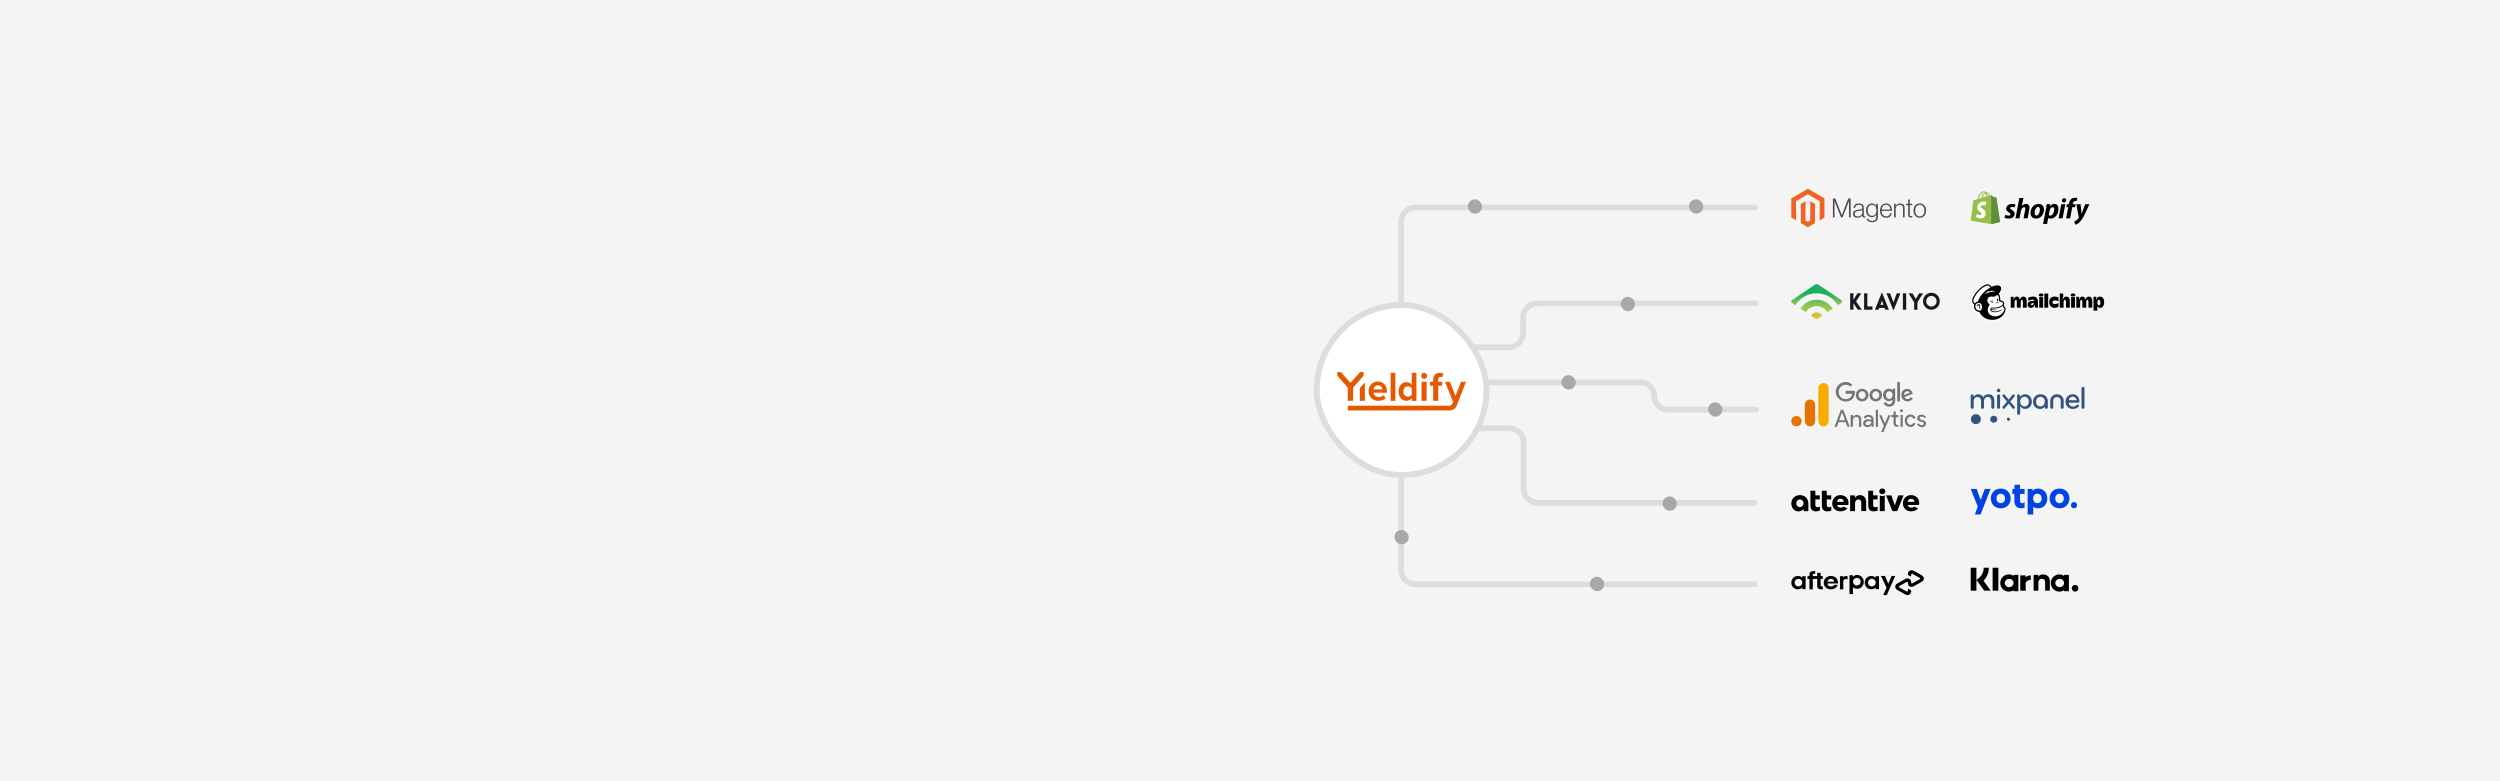 <?xml version="1.0" encoding="UTF-8"?> <svg xmlns="http://www.w3.org/2000/svg" xmlns:xlink="http://www.w3.org/1999/xlink" width="1920px" height="600px" viewBox="0 0 1920 600" version="1.1"><rect x="0" y="0" width="1920" height="600" fill="#333333" stroke="none"/><title>Boost-Your-Tech-Stack-2</title><defs><rect id="path-1" x="0" y="0" width="1920" height="600"></rect><linearGradient x1="49.978%" y1="99.974%" x2="49.978%" y2="0.012%" id="linearGradient-3"><stop stop-color="#EFC119" offset="0%"></stop><stop stop-color="#92C84E" offset="33.14%"></stop><stop stop-color="#71BF5B" offset="48.59%"></stop><stop stop-color="#15B158" offset="75.06%"></stop><stop stop-color="#23AC69" offset="90.3%"></stop><stop stop-color="#23AC69" offset="100%"></stop></linearGradient></defs><g id="Boost-Your-Tech-Stack-2" stroke="none" stroke-width="1" fill="none" fill-rule="evenodd"><mask id="mask-2" fill="white"><use xlink:href="#path-1"></use></mask><use id="Mask" fill="#F4F4F4" xlink:href="#path-1"></use><g id="Group-2" mask="url(#mask-2)"><g transform="translate(1009, 145)"><g id="lines" transform="translate(0, 8.074)"><path d="M121.243,140.655 L251.04,140.655 C256.791,140.655 261.454,145.318 261.454,151.069 C261.454,156.821 266.116,161.483 271.868,161.483 L339.429,161.483 L339.429,161.483" id="Path-2" stroke="#DDDDDD" stroke-width="4.386" stroke-linecap="round"></path><path d="M120.511,113.665 L149.726,113.665 C155.782,113.665 160.692,108.756 160.692,102.7 L160.692,90.879 C160.692,84.823 165.601,79.913 171.657,79.913 L339.429,79.913 L339.429,79.913" id="Path-3" stroke="#DDDDDD" stroke-width="4.386" stroke-linecap="round"></path><path d="M119.047,175.831 L150.118,175.831 C156.174,175.831 161.083,180.741 161.083,186.797 L161.083,222.169 C161.083,228.225 165.992,233.134 172.048,233.134 L338.697,233.134 L338.697,233.134" id="Path-4" stroke="#DDDDDD" stroke-width="4.386" stroke-linecap="round"></path><path d="M67.063,189.104 L67.063,284.671 C67.063,290.727 71.972,295.636 78.028,295.636 L338.697,295.636 L338.697,295.636" id="Path-5" stroke="#DDDDDD" stroke-width="4.386" stroke-linecap="round"></path><path d="M67.063,92.48 L67.063,17.212 C67.063,11.156 71.972,6.246 78.028,6.246 L338.697,6.246 L338.697,6.246" id="Path-6" stroke="#DDDDDD" stroke-width="4.386" stroke-linecap="round"></path><g id="Group" transform="translate(61.938, 0)" fill="#A8A8A8"><rect id="Rectangle-Copy" x="56.342" y="0" width="10.983" height="11.01" rx="5.491"></rect><rect id="Rectangle-Copy-7" x="0" y="253.954" width="10.983" height="11.01" rx="5.491"></rect><rect id="Rectangle-Copy-3" x="128.251" y="135.051" width="10.983" height="11.01" rx="5.491"></rect><rect id="Rectangle-Copy-2" x="226.222" y="0" width="10.983" height="11.01" rx="5.491"></rect><rect id="Rectangle-Copy-4" x="173.768" y="74.916" width="10.983" height="11.01" rx="5.491"></rect><rect id="Rectangle-Copy-6" x="205.922" y="228.213" width="10.983" height="11.01" rx="5.491"></rect><rect id="Rectangle-Copy-8" x="150.077" y="289.918" width="10.983" height="11.01" rx="5.491"></rect><rect id="Rectangle-Copy-5" x="240.883" y="155.933" width="10.983" height="11.01" rx="5.491"></rect></g><rect id="Rectangle" stroke="#DDDDDD" stroke-width="4.518" fill="#FFFFFF" x="2.259" y="81.194" width="130.395" height="130.528" rx="65.197"></rect></g><g id="Klarna_Logo_black" transform="translate(504.497, 291.015)"><path d="M13.93,0 L9.999,0 C9.999,3.25 8.518,6.215 5.944,8.168 L4.393,9.34 L10.422,17.615 L15.376,17.615 L9.823,9.997 C12.449,7.369 13.93,3.818 13.93,0 Z" id="Path" fill="#000000" fill-rule="nonzero"></path><rect id="Rectangle" fill="#000000" fill-rule="nonzero" x="0" y="0" width="4.393" height="17.615"></rect><rect id="Rectangle" fill="#000000" fill-rule="nonzero" x="16.84" y="0" width="4.393" height="17.615"></rect><path d="M55.636,5.138 C54.195,5.138 52.824,5.58 51.909,6.834 L51.909,5.474 L48.323,5.474 L48.323,17.598 L51.962,17.598 L51.962,11.235 C51.962,9.397 53.193,8.496 54.67,8.496 C56.252,8.496 57.166,9.45 57.166,11.217 L57.166,17.615 L60.77,17.615 L60.77,9.892 C60.77,7.064 58.537,5.138 55.636,5.138 Z" id="Path" fill="#000000" fill-rule="nonzero"></path><path d="M32.91,5.485 L32.91,6.287 C31.863,5.557 30.6,5.138 29.229,5.138 C25.62,5.138 22.697,8.094 22.697,11.744 C22.697,15.393 25.62,18.349 29.229,18.349 C30.6,18.349 31.863,17.93 32.91,17.2 L32.91,18.003 L36.608,18.003 L36.608,5.485 L32.91,5.485 Z M29.535,14.955 C27.677,14.955 26.179,13.514 26.179,11.744 C26.179,9.973 27.677,8.532 29.535,8.532 C31.394,8.532 32.891,9.973 32.891,11.744 C32.891,13.514 31.394,14.955 29.535,14.955 Z" id="Shape" fill="#000000" fill-rule="nonzero"></path><path d="M42.188,7.395 L42.188,5.872 L38.073,5.872 L38.073,17.615 L42.207,17.615 L42.207,12.137 C42.207,10.288 44.5,9.296 46.087,9.296 C46.107,9.296 46.127,9.296 46.127,9.296 L46.127,5.872 C44.5,5.872 42.991,6.488 42.188,7.395 Z" id="Path" fill="#000000" fill-rule="nonzero"></path><path d="M71.714,5.485 L71.714,6.287 C70.668,5.557 69.405,5.138 68.034,5.138 C64.425,5.138 61.502,8.094 61.502,11.744 C61.502,15.393 64.425,18.349 68.034,18.349 C69.405,18.349 70.668,17.93 71.714,17.2 L71.714,18.003 L75.413,18.003 L75.413,5.485 L71.714,5.485 Z M68.34,14.955 C66.482,14.955 64.984,13.514 64.984,11.744 C64.984,9.973 66.482,8.532 68.34,8.532 C70.199,8.532 71.696,9.973 71.696,11.744 C71.714,13.514 70.199,14.955 68.34,14.955 Z" id="Shape" fill="#000000" fill-rule="nonzero"></path><path d="M80.172,13.211 C78.762,13.211 77.61,14.366 77.61,15.78 C77.61,17.194 78.762,18.349 80.172,18.349 C81.583,18.349 82.735,17.194 82.735,15.78 C82.735,14.347 81.583,13.211 80.172,13.211 Z" id="Path" fill="#000000" fill-rule="nonzero"></path></g><g id="Yieldify-White" transform="translate(18.052, 140.752)"><path d="M31.433,22.1 C33.595,22.1 35.757,21.456 37.168,20.135 L35.554,17.73 C34.661,18.61 33.134,19.139 31.836,19.139 C29.473,19.139 28.062,17.642 27.831,15.853 L38.177,15.853 L38.177,15.031 C38.177,10.396 35.353,7.227 31.209,7.227 C26.972,7.227 24.002,10.543 24.002,14.649 C23.998,19.197 27.197,22.1 31.433,22.1 Z M31.203,10.19 C33.624,10.19 34.545,11.98 34.632,13.33 L27.774,13.33 C27.947,11.921 28.926,10.19 31.203,10.19 L31.203,10.19 Z" id="Shape" fill="#E45900" fill-rule="nonzero"></path><polygon id="Path" fill="#E45900" fill-rule="nonzero" points="21.169 22.081 21.169 8.057 17.277 12.11 17.277 22.081"></polygon><rect id="Rectangle" fill="#E45900" fill-rule="nonzero" x="40.976" y="0.577" width="3.622" height="21.523"></rect><rect id="Rectangle" fill="#E45900" fill-rule="nonzero" x="64.69" y="7.437" width="3.893" height="14.644"></rect><path d="M73.616,22.081 L77.546,22.081 L77.546,10.49 L80.55,10.49 L80.55,7.433 L77.546,7.433 L77.546,5.864 C77.546,4.428 78.276,3.679 79.38,3.679 C79.819,3.663 80.253,3.771 80.636,3.99 L81.434,1.178 C80.729,0.802 79.717,0.553 78.613,0.553 C75.701,0.553 73.616,2.519 73.616,5.795 L73.616,7.439 L71.164,7.439 L71.164,10.496 L73.616,10.496 L73.616,22.081 Z" id="Path" fill="#E45900" fill-rule="nonzero"></path><path d="M8.07,25.866 L8.07,29.482 L86.244,29.453 C88.788,29.39 90.75,28.255 91.854,25.417 L98.809,7.459 L95.018,7.459 L90.75,18.353 L86.483,7.459 L82.718,7.459 L88.901,22.819 C88.336,24.524 87.892,25.836 85.657,25.836 L8.07,25.866 Z" id="Path" fill="#E45900" fill-rule="nonzero"></path><path d="M66.636,5.202 L66.636,5.202 C67.452,5.221 68.215,4.789 68.628,4.073 C69.042,3.356 69.042,2.468 68.628,1.752 C68.215,1.035 67.452,0.603 66.636,0.622 L66.636,0.622 C65.414,0.651 64.438,1.668 64.438,2.912 C64.438,4.157 65.414,5.174 66.636,5.202 L66.636,5.202 Z" id="Path" fill="#E45900" fill-rule="nonzero"></path><polygon id="Path" fill="#E45900" fill-rule="nonzero" points="12.119 11.942 12.119 22.081 8.07 22.081 8.07 11.942 0 2.842 0 0 2.738 0.002 10.094 8.25 17.45 0.002 20.2 0 20.209 2.82"></polygon><path d="M53.046,22.083 C54.66,22.083 56.135,21.35 57.191,20.015 L57.191,22.094 L60.751,22.094 L60.751,0.577 L57.191,0.577 L57.191,9.822 C56.211,8.498 54.675,7.721 53.046,7.726 C49.625,7.726 47.094,10.445 47.094,14.919 C47.094,19.478 49.653,22.083 53.046,22.083 Z M54.127,10.927 C55.329,10.927 56.576,11.577 57.187,12.483 L57.187,17.326 C56.576,18.232 55.324,18.883 54.127,18.883 C52.125,18.883 50.735,17.269 50.735,14.919 C50.739,12.541 52.128,10.927 54.131,10.927 L54.127,10.927 Z" id="Shape" fill="#E45900" fill-rule="nonzero"></path></g><g id="Afterpay---Love-the-way-you-pay.-6" transform="translate(366.734, 292.917)"><path d="M71.924,4.404 L74.444,10.42 L77.029,4.404 L79.806,4.404 L73.319,19.083 L70.583,19.083 L73.131,13.408 L68.824,4.404 L71.924,4.404 Z M89.525,2.772 C89.525,0.641 91.914,-0.69 93.825,0.375 L93.825,0.375 L100.337,4.002 C101.22,4.476 101.771,5.396 101.771,6.397 C101.771,7.399 101.22,8.319 100.337,8.793 L100.337,8.793 L93.825,12.42 C91.914,13.486 89.525,12.154 89.525,10.023 L89.525,10.023 L89.525,9.531 C89.525,9.068 89.006,8.779 88.592,9.01 L88.592,9.01 L82.952,12.153 C82.76,12.256 82.641,12.456 82.641,12.673 C82.641,12.891 82.76,13.091 82.952,13.194 L82.952,13.194 L88.592,16.336 C89.006,16.568 89.525,16.279 89.525,15.816 L89.525,15.816 L89.525,14.891 C89.525,14.488 89.975,14.237 90.336,14.439 L90.336,14.439 L91.566,15.125 C91.867,15.294 92.053,15.603 92.053,15.939 L92.053,15.939 L92.053,16.312 C92.053,18.443 89.663,19.773 87.751,18.709 L87.751,18.709 L81.24,15.081 C80.357,14.607 79.806,13.686 79.806,12.684 C79.806,11.683 80.357,10.762 81.24,10.288 L81.24,10.288 L87.751,6.66 C89.664,5.594 92.053,6.926 92.053,9.057 L92.053,9.057 L92.053,9.549 C92.053,10.012 92.572,10.302 92.986,10.07 L92.986,10.07 L98.627,6.928 C98.818,6.825 98.938,6.625 98.938,6.408 C98.938,6.19 98.818,5.99 98.627,5.888 L98.627,5.888 L92.986,2.745 C92.572,2.514 92.053,2.803 92.053,3.266 L92.053,3.266 L92.053,4.191 C92.053,4.593 91.603,4.845 91.242,4.643 L91.242,4.643 L90.013,3.958 C89.711,3.791 89.525,3.48 89.525,3.144 L89.525,3.144 Z M50.574,3.67 C53.415,3.67 55.645,5.95 55.645,8.968 C55.645,11.988 53.373,14.289 50.511,14.289 C49.185,14.289 48.091,13.775 47.334,12.912 L47.334,18.349 L44.662,18.349 L44.662,3.854 L47.25,3.854 L47.25,5.189 C48.028,4.244 49.185,3.67 50.574,3.67 Z M5.134,4.404 C6.481,4.404 7.617,4.961 8.395,5.835 L8.395,4.582 L10.983,4.582 L10.983,14.521 L8.394,14.521 L8.393,13.229 C7.615,14.124 6.457,14.679 5.07,14.679 C2.188,14.679 0,12.492 0,9.552 C0,6.629 2.272,4.404 5.134,4.404 Z M18.335,0.734 L18.335,2.708 L17.761,2.708 C16.847,2.708 16.515,3.033 16.515,3.888 L16.515,3.888 L16.515,4.507 L19.884,4.507 L19.884,2.025 L22.5,2.025 L22.5,4.507 L24.141,4.507 L24.141,6.725 L22.5,6.725 L22.5,11.241 C22.5,12.095 22.748,12.42 23.642,12.42 L23.642,12.42 L24.162,12.42 L24.162,14.679 L22.812,14.679 C20.695,14.679 19.886,13.784 19.886,11.709 L19.886,11.709 L19.886,6.724 L16.516,6.724 L16.516,14.677 L13.9,14.677 L13.9,6.723 L12.447,6.723 L12.447,4.505 L13.9,4.505 L13.9,3.541 C13.9,1.425 14.917,0.734 17.075,0.734 L17.075,0.734 L18.335,0.734 Z M30.417,4.404 C33.583,4.404 35.876,6.591 35.876,9.572 C35.877,9.786 35.856,9.999 35.813,10.208 L27.675,10.208 C27.867,11.678 28.993,12.514 30.416,12.514 C31.542,12.514 32.413,12.016 32.922,11.222 L35.663,11.222 C35.025,13.328 33.007,14.679 30.352,14.679 C27.145,14.679 24.894,12.573 24.894,9.572 C24.894,6.571 27.273,4.404 30.417,4.404 Z M61.51,4.404 C62.858,4.404 63.994,4.961 64.772,5.835 L64.772,4.582 L67.359,4.582 L67.359,14.521 L64.772,14.521 L64.772,13.229 C63.994,14.124 62.835,14.679 61.448,14.679 C58.565,14.679 56.377,12.492 56.377,9.552 C56.377,6.629 58.649,4.404 61.51,4.404 Z M42.088,4.404 C42.762,4.404 43.198,4.631 43.198,4.631 L43.198,7.206 C43.198,7.206 42.247,6.63 41.374,6.746 C40.5,6.861 39.947,7.65 39.951,8.704 L39.951,14.679 L37.341,14.679 L37.341,4.586 L39.869,4.586 L39.869,5.574 C39.869,5.574 40.512,4.404 42.088,4.404 Z M5.491,6.606 C3.877,6.606 2.563,7.838 2.563,9.542 C2.563,11.225 3.877,12.477 5.491,12.477 C7.107,12.476 8.42,11.266 8.42,9.542 C8.42,7.818 7.106,6.606 5.491,6.606 Z M61.868,6.606 C60.254,6.606 58.939,7.838 58.939,9.542 C58.939,11.225 60.254,12.477 61.868,12.477 C63.484,12.476 64.797,11.266 64.797,9.542 C64.797,7.818 63.484,6.606 61.868,6.606 Z M50.336,5.872 C48.722,5.872 47.408,7.104 47.408,8.808 C47.408,10.491 48.722,11.744 50.336,11.744 C51.951,11.742 53.265,10.471 53.265,8.808 C53.265,7.145 51.951,5.872 50.336,5.872 Z M30.405,6.606 C29.133,6.606 28.088,7.41 27.822,8.808 L32.948,8.808 C32.764,7.431 31.676,6.606 30.405,6.606 Z" id="Combined-Shape" fill="#000000" fill-rule="nonzero"></path></g><g id="Yotpo-logo" transform="translate(504.497, 227.296)"><path d="M4.615,3.225 L7.621,11.689 L10.771,3.225 L15.242,3.225 L7.596,22.825 L3.174,22.825 L5.435,16.751 L0,3.225 L4.615,3.225 Z M51.841,2.925 C55.878,2.925 58.823,6.124 58.823,10.503 C58.823,14.882 55.878,18.082 51.841,18.082 C50.351,18.082 49.097,17.679 48.139,16.903 L48.077,16.851 L48.024,16.806 L48.024,22.82 L43.715,22.82 L43.715,3.225 L47.525,3.225 L47.525,4.69 L47.547,4.664 C48.486,3.571 49.906,2.966 51.66,2.927 L51.753,2.925 L51.841,2.925 L51.841,2.925 Z M23.09,2.925 C27.536,2.925 30.687,6.061 30.687,10.503 C30.687,14.926 27.525,18.082 23.09,18.082 C18.63,18.082 15.463,14.93 15.463,10.503 C15.463,6.057 18.619,2.925 23.09,2.925 Z M37.865,0 L37.865,3.225 L41.409,3.225 L41.409,7.025 L37.865,7.025 L37.865,12.271 C37.865,13.445 38.423,14.09 39.44,14.13 L39.489,14.131 L39.54,14.131 C40.229,14.131 40.751,13.947 41.218,13.488 L41.262,13.444 L41.378,13.323 L41.41,13.323 L41.41,17.515 L41.278,17.58 C40.569,17.926 40.132,18.082 38.923,18.082 C35.507,18.082 33.631,16.183 33.558,12.637 L33.557,12.529 L33.557,12.421 L33.556,7.025 L31.997,7.025 L31.997,3.225 L33.673,3.225 L33.673,0 L37.864,0 L37.865,0 Z M68.238,2.925 C72.683,2.925 75.835,6.061 75.835,10.503 C75.835,14.926 72.673,18.082 68.238,18.082 C63.777,18.082 60.611,14.93 60.611,10.503 C60.611,6.057 63.767,2.925 68.238,2.925 Z M79.347,13.26 C80.651,13.26 81.708,14.34 81.708,15.671 C81.708,17.002 80.65,18.082 79.347,18.082 C78.043,18.082 76.986,17.002 76.986,15.671 C76.986,14.339 78.044,13.26 79.347,13.26 L79.347,13.26 Z M51.196,6.875 C49.254,6.875 47.936,8.343 47.936,10.503 C47.936,12.664 49.254,14.131 51.196,14.131 C53.162,14.131 54.485,12.669 54.485,10.503 C54.485,8.338 53.162,6.875 51.196,6.875 Z M23.089,6.875 C21.142,6.875 19.801,8.35 19.801,10.503 C19.801,12.657 21.142,14.131 23.09,14.131 C25.012,14.131 26.35,12.652 26.35,10.503 C26.35,8.354 25.012,6.875 23.09,6.875 L23.089,6.875 Z M68.238,6.875 C66.29,6.875 64.949,8.35 64.949,10.503 C64.949,12.657 66.29,14.131 68.238,14.131 C70.16,14.131 71.498,12.652 71.498,10.503 C71.498,8.354 70.16,6.875 68.238,6.875 Z" id="Shape" fill="#0042E4" fill-rule="nonzero"></path></g><g id="Attentive" transform="translate(366.734, 230.149)"><path d="M28.616,14.376 C27.789,14.376 27.221,13.724 27.221,12.764 L27.221,8.384 L30.629,8.384 L30.629,5.291 L27.229,5.291 L27.196,1.742 L23.43,1.742 L23.463,13.561 C23.463,15.955 25.054,17.583 27.391,17.583 C28.625,17.583 29.793,17.404 30.718,16.98 L30.718,13.968 C30.061,14.274 29.34,14.414 28.616,14.376 L28.616,14.376 Z" id="Path" fill="#000000" fill-rule="nonzero"></path><path d="M37.617,5.096 C41.245,5.096 43.955,7.44 43.955,11.168 C43.956,11.674 43.89,12.177 43.761,12.666 L43.761,12.666 L35.142,12.666 C35.32,14.034 36.619,14.701 37.917,14.701 C38.713,14.701 39.605,14.489 40.19,13.952 L40.19,13.952 L43.079,15.271 C41.878,16.818 39.914,17.566 37.82,17.566 C34.103,17.566 31.408,15.059 31.408,11.461 C31.408,7.831 34.103,5.096 37.609,5.096 L37.609,5.096 Z M37.706,7.896 C36.424,7.896 35.255,8.645 35.142,10.273 L35.142,10.273 L40.238,10.273 L40.238,10.11 C40.238,8.71 39.151,7.896 37.706,7.896 Z" id="Combined-Shape" fill="#000000" fill-rule="nonzero"></path><path d="M19.851,14.376 C19.024,14.376 18.455,13.724 18.455,12.764 L18.455,8.384 L21.864,8.384 L21.864,5.291 L18.464,5.291 L18.431,1.742 L14.665,1.742 L14.698,13.561 C14.698,15.955 16.289,17.583 18.626,17.583 C19.859,17.583 21.028,17.404 21.953,16.98 L21.953,13.968 C21.297,14.276 20.575,14.416 19.851,14.376 L19.851,14.376 Z" id="Path" fill="#000000" fill-rule="nonzero"></path><path d="M6.623,5.096 C9.901,5.096 13.107,7.31 13.107,11.673 L13.107,11.673 L13.107,17.404 L9.463,17.404 L9.349,15.678 C8.489,16.915 7.174,17.615 5.438,17.615 C2.402,17.615 0,15.108 0,11.526 C0,7.228 3.392,5.096 6.623,5.096 Z M6.623,8.417 C4.967,8.417 3.798,9.638 3.798,11.364 C3.798,13.089 4.983,14.31 6.623,14.31 C8.148,14.31 9.414,12.975 9.414,11.364 C9.414,9.752 8.148,8.417 6.623,8.417 Z" id="Combined-Shape" fill="#000000" fill-rule="nonzero"></path><polygon id="Path" fill="#000000" fill-rule="nonzero" points="82.132 5.307 79.503 12.959 76.841 5.307 72.75 5.307 77.652 17.387 81.321 17.387 86.223 5.307"></polygon><path d="M91.888,5.096 C95.524,5.096 98.234,7.44 98.234,11.168 C98.234,11.674 98.169,12.177 98.039,12.666 L98.039,12.666 L89.42,12.666 C89.599,14.034 90.897,14.701 92.196,14.701 C92.991,14.701 93.884,14.489 94.468,13.952 L94.468,13.952 L97.358,15.271 C96.157,16.818 94.193,17.566 92.099,17.566 C88.382,17.566 85.687,15.059 85.687,11.461 C85.687,7.831 88.382,5.096 91.888,5.096 Z M91.985,7.896 C90.703,7.896 89.534,8.645 89.42,10.273 L89.42,10.273 L94.517,10.273 L94.517,10.11 C94.517,8.71 93.43,7.896 91.985,7.896 Z" id="Combined-Shape" fill="#000000" fill-rule="nonzero"></path><path d="M69.845,0 C68.514,0 67.508,0.895 67.508,2.149 C67.508,3.403 68.514,4.331 69.845,4.331 C71.176,4.331 72.182,3.419 72.182,2.149 C72.182,0.879 71.192,0 69.845,0 L69.845,0 Z" id="Path" fill="#000000" fill-rule="nonzero"></path><path d="M52.753,5.079 C51.205,5.054 49.757,5.845 48.939,7.163 L48.809,5.307 L45.173,5.307 L45.173,17.387 L48.939,17.387 L48.939,11.054 C49.02,9.54 50.237,8.384 51.568,8.384 C53.061,8.384 53.743,9.508 53.743,10.924 L53.743,17.371 L57.493,17.371 L57.493,10.338 C57.493,7.277 55.634,5.079 52.753,5.079 L52.753,5.079 Z" id="Path" fill="#000000" fill-rule="nonzero"></path><path d="M64.245,14.376 C63.417,14.376 62.849,13.724 62.849,12.764 L62.849,8.384 L66.258,8.384 L66.258,5.291 L62.849,5.291 L62.817,1.742 L59.051,1.742 L59.083,13.561 C59.083,15.955 60.674,17.583 63.011,17.583 C64.245,17.583 65.414,17.404 66.339,16.98 L66.339,13.968 C65.685,14.274 64.966,14.414 64.245,14.376 L64.245,14.376 Z" id="Path" fill="#000000" fill-rule="nonzero"></path><path d="M67.946,5.307 L67.946,17.387 L71.744,17.387 L71.744,5.307 C70.593,6.073 69.097,6.073 67.946,5.307 L67.946,5.307 Z" id="Path" fill="#000000" fill-rule="nonzero"></path></g><g id="google_analytics-ar21" transform="translate(366.734, 148.36)"><g id="Group" transform="translate(33.132, 0)" fill="#757575" fill-rule="nonzero"><path d="M5.815,23.377 L8.083,29.34 L3.687,29.34 L5.815,23.377 L5.815,23.377 Z M4.963,21.38 L0,34.438 L1.843,34.438 L3.119,30.89 L8.649,30.89 L9.925,34.438 L11.768,34.438 L6.805,21.38 L4.961,21.38 L4.963,21.38 Z M31.756,34.449 L33.466,34.449 L33.466,21.39 L31.756,21.39 L31.756,34.447 L31.756,34.449 Z M14.322,26.774 C14.889,25.922 16.032,25.213 17.158,25.213 C19.426,25.213 20.561,26.774 20.561,29.045 L20.561,34.58 L18.851,34.58 L18.851,29.329 C18.851,27.484 17.858,26.773 16.582,26.773 C15.163,26.773 14.172,28.193 14.172,29.47 L14.172,34.439 L12.461,34.439 L12.461,25.367 L14.172,25.367 L14.314,26.787 L14.322,26.774 Z M21.979,31.752 C21.979,29.755 23.823,28.629 25.951,28.629 C27.227,28.629 28.079,28.914 28.361,29.197 L28.361,28.911 C28.361,27.491 27.227,26.781 26.092,26.781 C25.099,26.781 24.249,27.207 23.964,28.058 L22.404,27.349 C22.689,26.497 23.823,25.218 26.09,25.218 C28.219,25.218 30.062,26.496 30.062,29.051 L30.062,34.445 L28.502,34.445 L28.502,33.168 L28.359,33.168 C27.934,33.878 26.941,34.73 25.382,34.73 C23.538,34.73 21.978,33.594 21.978,31.749 M28.359,30.614 C28.359,30.614 27.65,30.046 26.231,30.046 C24.521,30.046 23.821,31.04 23.821,31.758 C23.821,32.752 24.813,33.178 25.664,33.178 C26.94,33.178 28.358,32.042 28.358,30.622" id="Shape"></path><path d="M35.877,38.424 L37.872,33.741 L34.329,25.508 L36.039,25.508 L38.733,31.753 L41.428,25.508 L43.138,25.508 L37.608,38.424 L35.898,38.424 L35.877,38.424 Z M60.836,28.486 C60.41,27.351 59.418,26.641 58.426,26.641 C57.007,26.641 55.731,27.918 55.731,29.764 C55.731,31.61 57.007,32.888 58.426,32.888 C59.418,32.888 60.421,32.178 60.836,31.176 L62.255,32.028 C61.546,33.589 60.126,34.583 58.426,34.583 C56.015,34.583 54.03,32.453 54.03,29.757 C54.03,26.918 56.025,24.93 58.426,24.93 C60.136,24.93 61.546,25.924 62.255,27.486 L60.836,28.479 L60.836,28.486 Z" id="Shape"></path><path d="M66.933,34.733 C69.202,34.733 70.336,33.455 70.336,31.894 C70.336,28.487 65.373,29.763 65.373,27.778 C65.373,27.068 65.94,26.642 66.933,26.642 C67.926,26.642 68.928,27.068 69.343,27.778 L70.336,26.784 C69.769,26.074 68.208,25.072 66.792,25.072 C64.664,25.072 63.53,26.349 63.53,27.911 C63.53,31.176 68.635,30.041 68.635,31.743 C68.635,32.596 68.068,33.163 66.925,33.163 C65.782,33.163 65.215,32.454 64.656,31.743 L63.397,32.747 C64.248,33.599 65.525,34.744 66.94,34.744 L66.933,34.733 Z M50.767,34.449 L52.477,34.449 L52.477,25.365 L50.767,25.365 L50.767,34.449 L50.767,34.449 Z" id="Shape"></path><path d="M51.476,20.973 C52.185,20.973 52.61,21.541 52.61,22.109 C52.61,22.818 52.043,23.244 51.476,23.244 C50.909,23.244 50.341,22.676 50.341,22.109 C50.341,21.541 50.909,20.973 51.476,20.973 Z M49.065,33.039 L49.35,34.316 L47.64,34.316 C46.08,34.316 45.371,33.18 45.371,31.477 L45.371,27.06 L43.661,27.06 L43.661,25.348 L45.371,25.348 L45.371,22.668 L47.082,22.668 L47.082,25.365 L49.077,25.365 L49.077,27.077 L47.082,27.077 L47.082,31.761 C47.082,33.038 48.074,33.038 49.077,33.038 L49.065,33.039 Z" id="Shape"></path><path d="M8.622,6.953 L8.622,9.083 L13.585,9.083 C13.443,10.219 13.018,11.08 12.451,11.639 C11.742,12.348 10.608,13.2 8.622,13.2 C5.644,13.2 3.233,10.788 3.233,7.665 C3.233,4.685 5.644,2.13 8.622,2.13 C10.332,2.13 11.458,2.84 12.308,3.55 L13.727,2.13 C12.451,0.995 10.891,0 8.622,0 C4.51,0 0.964,3.407 0.964,7.513 C0.964,11.62 4.508,15.026 8.622,15.026 C10.891,15.026 12.593,14.317 13.868,12.896 C15.287,11.476 15.712,9.631 15.712,8.069 C15.712,7.643 15.712,7.076 15.569,6.792 L8.621,6.792 L8.622,6.953 Z M21.241,5.241 C18.547,5.241 16.419,7.238 16.419,10.068 C16.419,12.897 18.548,14.894 21.241,14.894 C22.523,14.906 23.757,14.401 24.663,13.493 C25.57,12.585 26.074,11.351 26.063,10.068 C26.063,7.229 23.935,5.241 21.241,5.241 L21.241,5.241 Z M21.241,13.04 C19.823,13.04 18.547,11.762 18.547,10.059 C18.547,8.356 19.823,7.088 21.241,7.088 C22.66,7.088 23.937,8.229 23.937,10.065 C23.937,11.9 22.661,13.045 21.242,13.045 L21.241,13.04 Z M44.49,6.234 C43.923,5.666 43.071,5.098 41.795,5.098 C39.385,5.098 37.258,7.229 37.258,9.925 C37.258,12.621 39.386,14.751 41.795,14.751 C42.93,14.751 43.924,14.184 44.348,13.616 L44.491,13.616 L44.491,14.325 C44.491,16.17 43.498,17.164 41.938,17.164 C40.662,17.164 39.81,16.17 39.527,15.452 L37.684,16.162 C38.251,17.439 39.679,19.001 41.939,19.001 C44.492,19.001 46.618,17.581 46.618,13.891 L46.618,5.091 L44.623,5.091 L44.623,6.226 L44.49,6.234 Z M42.079,13.047 C40.661,13.047 39.527,11.77 39.527,10.067 C39.527,8.363 40.661,7.086 42.079,7.086 C43.498,7.086 44.632,8.363 44.632,10.067 C44.632,11.77 43.498,13.047 42.079,13.047 Z M31.726,5.249 C29.032,5.249 26.905,7.246 26.905,10.075 C26.905,12.905 29.033,14.902 31.726,14.902 C33.009,14.913 34.242,14.408 35.148,13.501 C36.055,12.593 36.559,11.359 36.548,10.075 C36.69,7.236 34.42,5.249 31.726,5.249 Z M31.726,13.047 C30.308,13.047 29.032,11.77 29.032,10.067 C29.032,8.363 30.308,7.086 31.726,7.086 C33.145,7.086 34.421,8.222 34.421,10.067 C34.421,11.912 33.145,13.047 31.726,13.047 Z M48.195,0.14 L50.323,0.14 L50.323,14.902 L48.195,14.902 L48.195,0.14 Z M56.136,13.057 C55.002,13.057 54.293,12.489 53.726,11.637 L60.249,8.94 L59.964,8.372 C59.538,7.236 58.254,5.249 55.852,5.249 C53.299,5.249 51.314,7.246 51.314,10.075 C51.303,11.359 51.807,12.593 52.714,13.501 C53.621,14.408 54.854,14.913 56.136,14.902 C58.405,14.902 59.68,13.482 60.248,12.771 L58.538,11.636 C57.971,12.488 57.262,13.056 56.127,13.056 L56.136,13.057 Z M55.993,7.094 C56.845,7.094 57.553,7.52 57.837,8.229 L53.441,10.074 C53.441,7.944 54.859,7.094 55.993,7.094 L55.993,7.094 Z" id="Shape"></path></g><g id="Group" transform="translate(0, 0.812)" fill-rule="nonzero"><path d="M20.757,3.967 L20.757,28.9 C20.757,31.69 22.682,33.245 24.72,33.245 C26.607,33.245 28.683,31.922 28.683,28.9 L28.683,4.156 C28.683,1.598 26.796,0 24.72,0 C22.644,0 20.757,1.762 20.757,3.967 Z" id="Path" fill="#F9AB00"></path><g transform="translate(0, 12.656)" fill="#E37400"><path d="M10.379,3.967 L10.379,16.244 C10.379,19.034 12.303,20.589 14.341,20.589 C16.229,20.589 18.304,19.267 18.304,16.244 L18.304,4.156 C18.304,1.598 16.417,0 14.341,0 C12.266,0 10.379,1.762 10.379,3.967 Z" id="Path"></path><ellipse id="Oval" cx="3.963" cy="16.622" rx="3.963" ry="3.967"></ellipse></g></g></g><g id="Mailchimp-Brand-Assets-and-Resources-Guidelines-2" transform="translate(504.497, 72.278)"><g id="Group" fill-rule="nonzero"><g><path d="M6.317,15.234 C6.101,15.223 5.883,15.237 5.67,15.277 C4.951,15.393 4.309,15.793 3.887,16.386 C3.466,16.98 3.3,17.718 3.428,18.434 C3.583,19.897 5.144,21.131 6.588,21.167 C6.737,21.171 6.885,21.161 7.031,21.138 C8.595,20.885 9.004,19.275 8.746,17.694 C8.455,15.908 7.182,15.278 6.317,15.234 Z M7.849,19.464 C7.715,19.665 7.48,19.776 7.239,19.752 C6.808,19.718 6.477,19.356 6.483,18.923 C6.479,18.646 6.532,18.37 6.64,18.114 C6.778,17.778 6.65,17.391 6.338,17.204 C6.153,17.089 5.93,17.05 5.716,17.094 C5.509,17.134 5.327,17.253 5.208,17.427 C5.127,17.557 5.065,17.697 5.021,17.843 C5.013,17.869 5.006,17.889 5.001,17.902 C4.93,18.083 4.817,18.135 4.74,18.126 C4.683,18.115 4.637,18.072 4.623,18.015 C4.542,17.526 4.703,17.029 5.055,16.679 C5.361,16.374 5.791,16.227 6.22,16.281 C6.672,16.335 7.067,16.608 7.278,17.011 C7.481,17.495 7.432,18.048 7.149,18.49 C7.131,18.528 7.115,18.562 7.101,18.593 C6.999,18.766 6.993,18.98 7.086,19.159 C7.168,19.267 7.297,19.33 7.433,19.326 C7.497,19.325 7.56,19.316 7.622,19.3 C7.703,19.283 7.786,19.264 7.836,19.324 C7.871,19.363 7.876,19.42 7.849,19.464 L7.849,19.464 Z" id="Shape" fill="#000000"></path><path d="M26.295,22.464 C26.621,21.637 26.809,20.762 26.853,19.874 C26.853,18.782 26.234,18.33 25.84,18.33 C25.828,18.287 25.751,18.003 25.643,17.66 C25.582,17.461 25.509,17.266 25.425,17.076 C25.748,16.631 25.884,16.078 25.806,15.534 C25.741,15.115 25.542,14.728 25.237,14.432 C24.66,13.942 23.971,13.602 23.231,13.44 C23.119,13.409 22.752,13.308 22.72,13.299 C22.717,13.278 22.693,12.096 22.67,11.588 C22.661,11.08 22.585,10.574 22.445,10.085 C22.271,9.383 21.91,8.741 21.402,8.227 C22.675,6.91 23.47,5.459 23.468,4.214 C23.464,1.82 20.518,1.096 16.889,2.596 C16.885,2.598 16.125,2.919 16.119,2.922 C16.116,2.919 14.729,1.56 14.708,1.542 C10.569,-2.06 -2.371,12.294 1.767,15.78 L2.671,16.545 C2.427,17.198 2.341,17.9 2.419,18.593 C2.542,19.601 3.041,20.526 3.816,21.183 C4.568,21.865 5.54,22.256 6.555,22.284 C8.165,25.986 11.844,28.258 16.157,28.386 C20.784,28.523 24.667,26.356 26.295,22.464 Z M27.244,18.082 C27.641,18.593 27.845,19.228 27.82,19.874 C27.779,20.882 27.568,21.876 27.196,22.814 L27.188,22.836 C26.348,24.854 24.882,26.549 23.006,27.671 C21.054,28.806 18.829,29.389 16.57,29.358 L16.57,29.358 C16.424,29.358 16.275,29.355 16.128,29.351 C13.899,29.304 11.723,28.662 9.826,27.492 C8.156,26.446 6.804,24.963 5.918,23.203 C4.897,23.045 3.944,22.594 3.174,21.906 C2.216,21.088 1.603,19.939 1.457,18.689 C1.391,18.082 1.426,17.468 1.561,16.872 L1.141,16.517 C0.454,15.925 0.043,15.075 0.005,14.169 C-0.03,13.238 0.131,12.311 0.477,11.446 C1.339,9.095 3.321,6.295 5.78,3.957 C6.877,2.893 8.094,1.96 9.407,1.176 C10.502,0.476 11.759,0.071 13.057,0.001 C13.894,-0.021 14.709,0.269 15.344,0.814 C15.38,0.846 15.924,1.377 16.336,1.781 C16.439,1.737 16.514,1.706 16.516,1.705 C17.735,1.174 19.046,0.883 20.375,0.849 C22.838,0.849 24.432,2.169 24.435,4.213 C24.437,5.473 23.818,6.887 22.676,8.255 C22.987,8.735 23.222,9.26 23.373,9.811 C23.535,10.376 23.624,10.959 23.637,11.546 C23.648,11.799 23.66,12.204 23.669,12.562 C24.511,12.775 25.29,13.188 25.938,13.766 C26.378,14.202 26.666,14.767 26.761,15.379 C26.856,15.983 26.763,16.601 26.493,17.15 C26.517,17.219 26.542,17.293 26.567,17.372 C26.589,17.441 26.609,17.508 26.628,17.571 C26.865,17.699 27.075,17.873 27.244,18.082 L27.244,18.082 Z" id="Shape" fill="#FFFFFF"></path><path d="M24.311,16.887 C24.629,16.588 24.797,16.164 24.769,15.729 C24.738,15.512 24.637,15.312 24.481,15.158 C24.025,14.78 23.482,14.52 22.902,14.402 C22.636,14.327 22.456,14.279 22.262,14.214 C21.917,14.1 21.747,14.007 21.708,13.352 C21.692,13.065 21.642,12.067 21.624,11.655 C21.593,10.932 21.507,9.944 20.9,9.536 C20.746,9.433 20.566,9.375 20.381,9.368 C20.278,9.362 20.174,9.372 20.074,9.399 C19.766,9.471 19.485,9.631 19.267,9.859 C18.696,10.381 17.932,10.638 17.161,10.57 C16.736,10.552 16.286,10.485 15.771,10.454 C15.67,10.448 15.57,10.442 15.469,10.437 C14.092,10.477 12.952,11.521 12.79,12.889 C12.495,14.941 13.966,16.002 14.391,16.625 C14.457,16.704 14.497,16.801 14.508,16.904 C14.497,17.018 14.443,17.123 14.357,17.198 L14.357,17.198 C13.162,18.543 12.731,20.402 13.212,22.135 C13.268,22.339 13.34,22.54 13.427,22.733 C14.501,25.268 17.831,26.449 21.085,25.375 C21.511,25.234 21.924,25.058 22.321,24.847 C23.034,24.491 23.676,24.007 24.213,23.418 C25.053,22.567 25.604,21.475 25.789,20.295 C25.887,19.642 25.744,19.389 25.548,19.267 C25.41,19.19 25.251,19.16 25.094,19.184 C25.011,18.671 24.866,18.17 24.661,17.692 L24.311,16.887 Z" id="Path" fill="#000000"></path><path d="M18.98,7.096 C19.032,7.108 19.065,7.018 19.018,6.991 C18.241,6.589 17.384,6.365 16.509,6.335 C16.492,6.335 16.476,6.325 16.469,6.31 C16.461,6.294 16.463,6.276 16.473,6.262 C16.609,6.084 16.768,5.925 16.945,5.789 C16.962,5.776 16.968,5.755 16.96,5.735 C16.953,5.716 16.934,5.704 16.914,5.705 C15.842,5.81 14.812,6.173 13.912,6.763 C13.896,6.773 13.876,6.773 13.86,6.762 C13.844,6.752 13.837,6.733 13.841,6.714 C13.913,6.444 14.02,6.184 14.159,5.94 C14.168,5.923 14.165,5.902 14.151,5.888 C14.138,5.874 14.116,5.871 14.099,5.88 C12.799,6.594 11.64,7.539 10.68,8.669 C10.664,8.686 10.664,8.713 10.68,8.731 C10.696,8.748 10.723,8.751 10.742,8.737 C11.855,7.96 13.109,7.407 14.433,7.108 C15.929,6.764 17.482,6.76 18.98,7.096" id="Path" fill="#000000"></path><path d="M15.15,3.43 C15.15,3.43 14.024,2.126 13.684,2.03 C11.592,1.466 7.073,4.576 4.187,8.685 C3.02,10.348 1.349,13.292 2.148,14.807 C2.432,15.147 2.752,15.455 3.103,15.726 C3.638,14.976 4.444,14.463 5.351,14.295 C6.488,11.116 8.485,8.314 11.12,6.202 C12.384,5.167 13.732,4.24 15.15,3.43" id="Path" fill="#000000"></path></g><path d="M26.257,22.468 C24.64,26.351 20.782,28.513 16.185,28.377 C11.901,28.249 8.246,25.982 6.647,22.287 C5.637,22.259 4.671,21.869 3.925,21.189 C3.154,20.532 2.659,19.609 2.538,18.604 C2.46,17.913 2.545,17.213 2.788,16.561 L1.889,15.798 C-2.221,12.319 10.634,-2.006 14.746,1.59 C14.767,1.608 16.145,2.963 16.148,2.966 C16.154,2.964 16.908,2.643 16.912,2.641 C20.518,1.144 23.445,1.867 23.448,4.256 C23.45,5.498 22.661,6.946 21.396,8.26 C21.901,8.774 22.259,9.415 22.432,10.115 C22.572,10.603 22.647,11.107 22.656,11.615 C22.678,12.121 22.703,13.3 22.705,13.321 C22.737,13.331 23.102,13.431 23.213,13.463 C23.949,13.624 24.633,13.964 25.206,14.452 C25.509,14.748 25.707,15.134 25.771,15.552 C25.849,16.094 25.713,16.646 25.393,17.09 C25.476,17.28 25.549,17.475 25.61,17.673 C25.716,18.016 25.794,18.299 25.805,18.342 C26.197,18.342 26.811,18.793 26.811,19.883 C26.768,20.769 26.581,21.642 26.257,22.468 Z" id="Path" fill="#000000"></path><path d="M8.648,17.752 C8.368,15.938 7.145,15.299 6.314,15.253 C6.106,15.242 5.897,15.257 5.692,15.298 C4.21,15.597 3.373,16.861 3.538,18.504 C3.785,20.02 5.041,21.169 6.574,21.28 C6.717,21.283 6.859,21.273 7,21.25 C8.502,20.993 8.896,19.358 8.648,17.752 Z" id="Path" fill="#FFFFFF"></path><path d="M7.786,19.55 C7.662,19.751 7.435,19.864 7.2,19.842 C6.774,19.796 6.456,19.429 6.473,19 C6.469,18.719 6.521,18.44 6.624,18.179 C6.758,17.841 6.637,17.455 6.334,17.254 C6.158,17.138 5.943,17.098 5.737,17.142 C5.535,17.185 5.358,17.307 5.248,17.481 C5.17,17.614 5.11,17.756 5.068,17.903 C5.06,17.929 5.054,17.95 5.049,17.963 C4.981,18.147 4.872,18.2 4.799,18.19 C4.764,18.186 4.716,18.162 4.686,18.078 C4.608,17.586 4.761,17.086 5.101,16.721 C5.388,16.414 5.804,16.264 6.221,16.317 C6.663,16.378 7.044,16.656 7.237,17.058 C7.432,17.551 7.386,18.106 7.113,18.56 C7.096,18.599 7.08,18.634 7.067,18.665 C6.969,18.843 6.963,19.057 7.053,19.24 C7.128,19.348 7.253,19.412 7.386,19.409 C7.447,19.408 7.509,19.399 7.568,19.383 C7.645,19.365 7.725,19.347 7.773,19.408 C7.807,19.448 7.812,19.504 7.786,19.55 Z" id="Path" fill="#000000"></path><path d="M11.181,6.239 C12.437,5.207 13.776,4.282 15.185,3.473 C15.185,3.473 14.066,2.172 13.728,2.076 C11.65,1.513 7.161,4.617 4.294,8.718 C3.134,10.377 1.474,13.315 2.268,14.826 C2.55,15.165 2.868,15.473 3.217,15.743 C3.747,14.996 4.548,14.483 5.45,14.315 C6.578,11.146 8.561,8.351 11.181,6.239 L11.181,6.239 Z" id="Path" fill="#FFFFFF"></path><path d="M15.698,20.591 C15.81,21.082 16.182,21.472 16.668,21.607 C16.916,21.699 17.171,21.769 17.432,21.815 C20.719,22.382 23.793,20.498 24.485,20.023 C24.536,19.987 24.571,20.022 24.529,20.085 C24.508,20.119 24.486,20.151 24.461,20.182 C23.615,21.277 21.338,22.545 18.376,22.545 C17.084,22.544 15.793,22.088 15.319,21.387 C14.583,20.299 15.282,18.712 16.508,18.877 C16.509,18.877 16.927,18.925 17.045,18.938 C18.95,19.121 20.87,18.813 22.622,18.043 C24.294,17.265 24.926,16.409 24.831,15.715 C24.799,15.5 24.698,15.301 24.543,15.149 C24.086,14.772 23.543,14.515 22.962,14.398 C22.696,14.323 22.516,14.275 22.322,14.211 C21.977,14.097 21.806,14.006 21.768,13.355 C21.751,13.07 21.701,12.079 21.683,11.669 C21.652,10.952 21.566,9.971 20.958,9.565 C20.804,9.464 20.624,9.406 20.439,9.399 C20.336,9.393 20.232,9.403 20.131,9.429 C19.823,9.5 19.543,9.659 19.324,9.887 C18.75,10.405 17.986,10.661 17.216,10.592 C16.791,10.574 16.34,10.508 15.824,10.477 C15.724,10.471 15.623,10.465 15.522,10.46 C14.149,10.496 13.008,11.532 12.841,12.895 C12.546,14.933 14.018,15.987 14.443,16.605 C14.509,16.684 14.55,16.78 14.56,16.882 C14.549,16.995 14.495,17.1 14.409,17.174 L14.409,17.175 C13.214,18.506 12.782,20.354 13.263,22.077 C13.319,22.28 13.391,22.479 13.479,22.671 C14.553,25.188 17.886,26.361 21.143,25.294 C21.569,25.155 21.983,24.98 22.38,24.771 C23.093,24.417 23.736,23.936 24.275,23.351 C25.114,22.509 25.666,21.424 25.852,20.25 C25.95,19.601 25.807,19.35 25.611,19.229 C25.473,19.152 25.313,19.123 25.156,19.146 C25.073,18.636 24.928,18.139 24.723,17.665 C23.793,18.366 22.742,18.891 21.621,19.211 C20.274,19.592 18.872,19.744 17.474,19.661 C16.575,19.588 15.98,19.325 15.756,20.054 C17.116,20.509 18.561,20.656 19.985,20.485 C20.005,20.483 20.025,20.489 20.041,20.502 C20.057,20.515 20.067,20.534 20.069,20.554 C20.072,20.588 20.053,20.621 20.021,20.636 C20.021,20.636 18.351,21.413 15.698,20.591 Z" id="Path" fill="#FFFFFF"></path><path d="M10.806,8.769 C11.911,7.994 13.156,7.442 14.473,7.144 C15.958,6.8 17.502,6.796 18.99,7.132 C19.042,7.144 19.075,7.053 19.028,7.027 C18.256,6.626 17.405,6.402 16.535,6.372 C16.518,6.372 16.502,6.362 16.495,6.347 C16.487,6.331 16.489,6.313 16.499,6.299 C16.634,6.122 16.792,5.964 16.969,5.827 C16.985,5.815 16.991,5.793 16.984,5.774 C16.977,5.755 16.958,5.742 16.937,5.743 C15.872,5.849 14.849,6.211 13.955,6.799 C13.939,6.809 13.919,6.809 13.903,6.799 C13.888,6.788 13.88,6.769 13.885,6.751 C13.956,6.481 14.063,6.221 14.2,5.979 C14.209,5.961 14.206,5.94 14.193,5.926 C14.179,5.912 14.158,5.909 14.141,5.918 C12.848,6.631 11.697,7.574 10.744,8.701 C10.728,8.719 10.729,8.745 10.744,8.763 C10.76,8.78 10.787,8.783 10.806,8.769 L10.806,8.769 Z" id="Path" fill="#FFFFFF"></path><path d="M19.463,15.689 C19.649,15.807 19.894,15.766 20.032,15.594 C20.115,15.434 19.995,15.216 19.763,15.108 C19.577,14.99 19.332,15.031 19.194,15.203 C19.11,15.363 19.231,15.581 19.463,15.689 Z" id="Path" fill="#000000"></path><path d="M20.173,13.088 C20.228,13.377 20.348,13.649 20.523,13.885 C20.704,13.863 20.888,13.863 21.069,13.885 C21.175,13.568 21.184,13.227 21.095,12.905 C20.964,12.31 20.787,11.95 20.421,12.006 C20.055,12.062 20.042,12.493 20.173,13.088 Z" id="Path" fill="#000000"></path><path d="M20.447,14.633 C20.335,14.795 20.338,15.01 20.455,15.168 C20.573,15.327 20.777,15.393 20.965,15.332 C21.152,15.272 21.281,15.1 21.284,14.903 C21.312,14.688 21.165,14.49 20.951,14.454 C20.762,14.4 20.559,14.472 20.447,14.633 Z" id="Path" fill="#000000"></path><path d="M14.875,14.401 C14.817,14.392 14.792,14.367 14.785,14.334 C14.762,14.232 14.92,14.063 15.086,13.941 C15.58,13.58 16.226,13.503 16.792,13.737 C17.051,13.844 17.275,14.023 17.435,14.254 C17.494,14.351 17.506,14.426 17.467,14.466 C17.408,14.529 17.255,14.456 17.006,14.347 C16.707,14.201 16.377,14.13 16.044,14.14 C15.65,14.205 15.26,14.292 14.875,14.401 L14.875,14.401 Z M17.355,14.911 C17.136,14.681 16.817,14.577 16.506,14.633 C16.279,14.657 16.065,14.746 15.888,14.89 C15.806,14.949 15.749,15.037 15.73,15.136 C15.729,15.159 15.738,15.18 15.755,15.195 C15.769,15.209 15.789,15.216 15.808,15.216 C15.89,15.204 15.969,15.182 16.045,15.15 C16.378,15.025 16.737,14.987 17.089,15.042 C17.251,15.06 17.328,15.07 17.364,15.014 C17.383,14.981 17.379,14.94 17.355,14.911 L17.355,14.911 Z" id="Shape" fill="#000000"></path></g><path d="M98.431,17.205 C97.75,17.205 97.251,16.327 97.251,15.103 C97.251,13.916 97.765,13.003 98.407,13.003 C99.232,13.003 99.584,13.773 99.584,15.103 C99.584,16.487 99.26,17.205 98.431,17.205 Z M99.245,10.483 C98.116,10.511 97.116,11.233 96.718,12.309 C96.518,12.747 96.528,12.876 96.381,12.876 C96.169,12.876 96.345,12.524 96.44,12.11 C96.554,11.64 96.57,11.151 96.485,10.674 L94.313,10.674 L94.313,21.285 L97.278,21.285 L97.278,17.921 C97.673,18.677 98.439,19.157 99.281,19.174 C101.424,19.174 102.503,17.327 102.503,14.832 C102.503,12.004 101.212,10.482 99.244,10.482 L99.245,10.483 Z M77.108,10.686 L77.108,18.991 L80.073,18.991 L80.073,10.686 C79.611,10.906 79.103,11.008 78.594,10.983 C78.082,11.007 77.573,10.905 77.108,10.686 L77.108,10.686 Z M73.433,10.485 C71.716,10.485 71.064,12.141 70.932,12.428 C70.8,12.716 70.735,12.881 70.627,12.878 C70.44,12.872 70.57,12.525 70.644,12.3 C70.93,11.36 71.075,10.38 71.074,9.396 C71.099,8.979 71.058,8.561 70.951,8.158 L68.391,8.158 L68.391,18.992 L71.356,18.992 L71.356,14.855 C71.356,14.181 71.62,13.003 72.367,13.003 C72.986,13.003 73.18,13.47 73.18,14.41 L73.18,18.992 L76.144,18.992 L76.144,14.591 C76.144,12.457 75.797,10.486 73.433,10.486 L73.433,10.485 Z M62.784,14.834 C62.784,14.086 63.466,13.406 64.718,13.406 C65.676,13.432 66.611,13.715 67.427,14.227 L67.427,11.335 C67.427,11.335 66.56,10.485 64.428,10.485 C62.181,10.485 60.31,11.824 60.31,14.705 C60.31,17.586 62.008,19.183 64.422,19.183 C65.515,19.199 66.58,18.826 67.432,18.128 L67.432,15.382 C66.632,15.932 65.697,16.245 64.732,16.284 C63.299,16.284 62.783,15.613 62.783,14.834 L62.784,14.834 Z M56.555,8.158 L59.52,8.158 L59.52,18.992 L56.555,18.992 L56.555,8.158 Z M47.371,17.046 C46.662,17.213 46.294,16.991 46.294,16.512 C46.294,15.857 46.96,15.595 47.91,15.595 C48.329,15.595 48.723,15.631 48.723,15.631 C48.525,16.299 48.021,16.826 47.371,17.046 L47.371,17.046 Z M48.092,10.485 C46.747,10.479 45.417,10.769 44.192,11.335 L44.192,13.834 C44.192,13.834 45.991,12.78 47.451,12.78 C48.616,12.78 48.759,13.42 48.706,13.951 C48.257,13.871 47.801,13.841 47.345,13.86 C44.929,13.86 43.709,14.978 43.709,16.771 C43.709,18.472 45.079,19.183 46.235,19.183 C47.379,19.227 48.433,18.552 48.889,17.483 C49.047,17.103 49.076,16.848 49.218,16.848 C49.38,16.848 49.325,17.031 49.317,17.409 C49.289,17.939 49.33,18.472 49.437,18.992 L51.672,18.992 L51.672,14.899 C51.672,12.344 50.784,10.485 48.093,10.485 L48.092,10.485 Z M90.635,10.483 C89.612,10.536 88.723,11.216 88.39,12.202 C88.224,12.579 88.178,12.876 88.044,12.876 C87.855,12.876 87.981,12.547 87.836,12.044 C87.604,11.062 86.704,10.4 85.715,10.483 C84.345,10.483 83.759,11.662 83.48,12.309 C83.29,12.752 83.29,12.876 83.143,12.876 C82.931,12.876 83.107,12.524 83.202,12.11 C83.316,11.64 83.332,11.151 83.247,10.674 L81.075,10.674 L81.075,18.989 L84.04,18.989 L84.04,14.852 C84.04,14.036 84.375,13.001 84.95,13.001 C85.614,13.001 85.747,13.52 85.747,14.481 L85.747,18.991 L88.724,18.991 L88.724,14.852 C88.724,14.126 89.015,13.001 89.639,13.001 C90.312,13.001 90.431,13.73 90.431,14.481 L90.431,18.989 L93.355,18.989 L93.355,14.099 C93.355,11.929 92.603,10.482 90.636,10.482 L90.635,10.483 Z M40.311,10.483 C39.288,10.536 38.399,11.216 38.066,12.202 C37.9,12.579 37.854,12.876 37.72,12.876 C37.531,12.876 37.666,12.617 37.512,12.044 C37.268,11.071 36.376,10.414 35.391,10.483 C34.021,10.483 33.435,11.662 33.156,12.309 C32.966,12.752 32.966,12.876 32.819,12.876 C32.607,12.876 32.783,12.524 32.878,12.11 C32.992,11.64 33.008,11.151 32.923,10.674 L30.751,10.674 L30.751,18.989 L33.716,18.989 L33.716,14.852 C33.716,14.036 34.051,13.001 34.626,13.001 C35.29,13.001 35.423,13.52 35.423,14.481 L35.423,18.991 L38.4,18.991 L38.4,14.852 C38.4,14.126 38.691,13.001 39.315,13.001 C39.988,13.001 40.107,13.73 40.107,14.481 L40.107,18.989 L43.031,18.989 L43.031,14.099 C43.031,11.929 42.28,10.482 40.312,10.482 L40.311,10.483 Z M76.767,9.279 C76.767,8.614 77.58,8.074 78.582,8.074 C79.584,8.074 80.397,8.614 80.397,9.279 C80.397,9.945 79.584,10.485 78.582,10.485 C77.58,10.485 76.767,9.945 76.767,9.279 Z M54.116,10.983 C54.626,11.008 55.134,10.906 55.596,10.686 L55.596,18.991 L52.631,18.991 L52.631,10.686 L54.116,10.983 Z M52.29,9.279 C52.29,8.614 53.102,8.074 54.105,8.074 C55.107,8.074 55.92,8.614 55.92,9.279 C55.92,9.945 55.107,10.485 54.105,10.485 C53.102,10.485 52.29,9.945 52.29,9.279 L52.29,9.279 Z" id="Shape" fill="#000000" fill-rule="nonzero"></path></g><g id="klaviyo-vector-logo" transform="translate(366.734, 73.229)"><path d="M0.795,12.054 L18.239,0.333 C18.999,-0.111 19.93,-0.111 20.69,0.333 L38.134,12.054 C38.818,12.401 39.123,13.23 38.78,13.943 C38.647,14.233 38.419,14.464 38.134,14.599 L35.797,16.16 C30.077,7.003 18.144,4.285 9.118,10.068 C6.705,11.63 4.652,13.693 3.113,16.16 L0.757,14.599 C0.073,14.233 -0.193,13.384 0.149,12.69 C0.301,12.42 0.529,12.189 0.795,12.054 Z M19.436,11.919 C14.439,11.938 9.783,14.541 7.123,18.84 L11.132,21.539 C13.887,16.893 19.835,15.409 24.396,18.204 C25.745,19.033 26.866,20.17 27.683,21.539 L31.693,18.84 C29.07,14.522 24.434,11.9 19.436,11.919 Z M19.436,21.713 C17.669,21.732 16.054,22.696 15.18,24.258 L17.878,26.05 C18.315,26.436 18.866,26.629 19.436,26.629 C20.006,26.629 20.576,26.417 20.994,26.05 L23.693,24.258 C22.838,22.677 21.203,21.713 19.436,21.713 Z" id="Shape" fill="url(#linearGradient-3)" fill-rule="nonzero"></path><path d="M49.726,13.249 L54.096,19.611 L51.018,19.611 L47.712,14.676 L47.712,19.611 L45.203,19.611 L45.203,7.003 L47.712,7.003 L47.712,12.035 L50.847,7.003 L53.735,7.003 L49.726,13.249 Z M58.41,7.042 L55.902,7.042 L55.902,19.65 L62.305,19.65 L62.305,17.105 L58.353,17.105 L58.41,7.042 L58.41,7.042 Z M69.716,6.579 L74.942,19.631 L72.129,19.631 L71.635,18.262 L67.512,18.262 L67.018,19.631 L64.187,19.631 L69.412,6.579 L69.716,6.579 Z M70.723,15.91 L69.602,12.652 L68.443,15.91 L70.723,15.91 Z M78.457,14.04 L75.892,7.042 L73.08,7.042 L78.305,20.093 L78.552,20.093 L83.778,7.042 L80.947,7.042 L78.457,14.04 Z M85.697,19.65 L88.205,19.65 L88.205,7.042 L85.697,7.042 L85.697,19.65 Z M98.125,7.042 L95.597,11.399 L93.07,7.042 L90.049,7.042 L94.362,13.963 L94.362,19.65 L96.832,19.65 L96.832,13.963 L101.184,7.042 L98.125,7.042 Z M114.011,13.114 C114.011,16.72 111.122,19.65 107.569,19.65 C104.015,19.65 101.127,16.72 101.127,13.114 C101.127,9.509 104.015,6.579 107.569,6.579 L107.569,6.579 C111.141,6.598 114.011,9.509 114.011,13.114 Z M111.597,13.114 C111.597,10.859 109.792,9.047 107.588,9.047 C105.364,9.047 103.578,10.878 103.578,13.114 C103.578,15.351 105.383,17.182 107.588,17.182 C107.588,17.182 107.588,17.182 107.588,17.182 C109.792,17.182 111.597,15.37 111.597,13.134 C111.597,13.134 111.597,13.134 111.597,13.114 L111.597,13.114 Z" id="Shape" fill="#171A1D" fill-rule="nonzero"></path></g><g id="mixpanel-seeklogo.com" transform="translate(504.497, 152.165)"><g id="Group" transform="translate(0.206, 20.959)" fill="#33547D" fill-rule="nonzero"><ellipse id="Oval" cx="3.797" cy="3.786" rx="3.797" ry="3.786"></ellipse><ellipse id="Oval" cx="17.505" cy="3.827" rx="2.686" ry="2.678"></ellipse><ellipse id="Oval" cx="28.804" cy="3.827" rx="1.219" ry="1.216"></ellipse></g><g id="Group" fill="#33547D" fill-rule="nonzero"><path d="M16.987,16.813 C16.32,16.813 15.825,16.295 15.825,15.654 L15.825,10.724 C15.825,9.023 15.009,7.716 13.18,7.716 C11.35,7.716 10.237,9.121 10.237,10.748 L10.237,15.654 C10.237,16.295 9.792,16.813 9.075,16.813 C8.383,16.813 7.913,16.295 7.913,15.654 L7.913,10.724 C7.913,9.023 7.023,7.716 5.193,7.716 C3.314,7.716 2.324,9.121 2.324,10.748 L2.324,15.654 C2.324,16.295 1.855,16.813 1.162,16.813 C0.495,16.813 0,16.295 0,15.654 L0,6.902 C0,6.212 0.445,5.719 1.162,5.719 C1.953,5.719 2.324,6.261 2.324,6.902 L2.324,7.691 C2.992,6.385 4.352,5.62 5.811,5.62 C7.591,5.62 8.926,6.508 9.594,7.815 C10.558,6.335 11.968,5.62 13.723,5.62 C16.715,5.62 18.149,7.667 18.149,10.551 L18.149,15.654 C18.149,16.295 17.68,16.813 16.987,16.813 L16.987,16.813 Z" id="Path"></path><path d="M21.414,1.331 C22.155,1.331 22.774,1.947 22.774,2.687 C22.774,3.426 22.155,4.043 21.414,4.043 C20.672,4.043 20.054,3.426 20.054,2.687 C20.054,1.947 20.672,1.331 21.414,1.331 L21.414,1.331 Z M21.414,16.813 C20.721,16.813 20.251,16.295 20.251,15.654 L20.251,6.878 C20.251,6.237 20.746,5.719 21.414,5.719 C22.081,5.719 22.576,6.237 22.576,6.878 L22.576,15.654 C22.575,16.295 22.106,16.813 21.414,16.813 L21.414,16.813 Z" id="Shape"></path><path d="M29.128,9.713 L32.07,6.064 C32.268,5.842 32.515,5.719 32.837,5.719 C33.48,5.719 33.9,6.138 33.9,6.73 C33.9,6.952 33.826,7.174 33.628,7.395 L30.389,11.241 L33.678,15.112 C33.851,15.309 33.95,15.506 33.95,15.802 C33.95,16.369 33.455,16.813 32.911,16.813 C32.565,16.813 32.293,16.689 32.095,16.442 L29.128,12.77 L26.161,16.442 C25.963,16.689 25.691,16.813 25.345,16.813 C24.801,16.813 24.306,16.369 24.306,15.802 C24.306,15.506 24.405,15.309 24.578,15.112 L27.867,11.241 L24.628,7.396 C24.43,7.173 24.356,6.952 24.356,6.73 C24.356,6.138 24.776,5.719 25.419,5.719 C25.74,5.719 25.987,5.843 26.185,6.064 L29.128,9.713 L29.128,9.713 Z" id="Path"></path><path d="M41.813,16.912 C40.156,16.912 38.796,16.049 38.005,14.792 L38.005,20.264 C38.005,20.906 37.535,21.423 36.843,21.423 C36.15,21.423 35.68,20.905 35.68,20.264 L35.68,6.878 C35.68,6.237 36.076,5.719 36.793,5.719 C37.51,5.719 37.931,6.261 37.931,6.902 L37.931,7.741 C38.672,6.459 40.156,5.621 41.813,5.621 C44.656,5.621 46.981,7.987 46.981,11.266 C46.981,14.668 44.656,16.912 41.813,16.912 L41.813,16.912 Z M41.343,7.544 C39.34,7.544 38.005,9.294 38.005,11.266 C38.005,13.239 39.34,14.989 41.343,14.989 C43.346,14.989 44.656,13.485 44.656,11.266 C44.656,9.047 43.346,7.544 41.343,7.544 L41.343,7.544 Z" id="Shape"></path><path d="M59.245,15.654 C59.245,16.295 58.8,16.813 58.083,16.813 C57.39,16.813 56.946,16.295 56.946,15.654 L56.946,15.112 C56.253,16.147 54.943,16.912 53.336,16.912 C49.874,16.912 47.871,14.397 47.871,11.266 C47.871,8.184 50.097,5.62 53.583,5.62 C57.144,5.62 59.246,7.938 59.246,11.266 L59.246,15.654 L59.245,15.654 L59.245,15.654 Z M53.558,7.593 C51.58,7.593 50.195,9.245 50.195,11.266 C50.195,13.386 51.357,14.939 53.558,14.939 C55.61,14.939 56.92,13.189 56.92,11.266 C56.92,8.998 55.536,7.593 53.558,7.593 L53.558,7.593 Z" id="Shape"></path><path d="M66.243,5.621 C69.235,5.621 71.435,7.889 71.435,10.773 L71.435,15.654 C71.435,16.296 70.916,16.813 70.273,16.813 C69.63,16.813 69.111,16.296 69.111,15.654 L69.111,10.502 C69.111,8.949 67.874,7.741 66.243,7.741 C64.611,7.741 63.399,8.948 63.399,10.502 L63.399,15.654 C63.399,16.296 62.88,16.813 62.237,16.813 C61.594,16.813 61.075,16.296 61.075,15.654 L61.075,10.773 C61.075,7.889 63.251,5.621 66.243,5.621 L66.243,5.621 Z" id="Path"></path><path d="M83.526,11.291 C83.526,11.685 83.304,12.079 82.636,12.079 L75.243,12.079 C75.367,13.78 76.529,15.062 78.581,15.062 C79.867,15.062 80.633,14.618 81.449,13.854 C81.647,13.657 81.919,13.484 82.216,13.484 C82.735,13.484 83.18,13.854 83.18,14.446 C83.18,14.692 83.057,14.914 82.884,15.111 C81.944,16.196 80.262,16.911 78.482,16.911 C74.798,16.911 72.844,14.347 72.844,11.265 C72.844,8.036 75.193,5.62 78.383,5.62 C81.499,5.621 83.526,8.135 83.526,11.291 L83.526,11.291 Z M78.383,7.47 C76.677,7.47 75.515,8.677 75.292,10.206 L81.375,10.206 C81.177,8.727 80.065,7.47 78.383,7.47 L78.383,7.47 Z" id="Shape"></path><path d="M86.246,16.813 C85.554,16.813 85.084,16.295 85.084,15.654 L85.084,1.159 C85.084,0.517 85.554,0 86.246,0 C86.939,0 87.408,0.517 87.408,1.159 L87.408,15.654 C87.408,16.295 86.939,16.813 86.246,16.813 L86.246,16.813 Z" id="Path"></path></g></g><g id="Shopify_logo_2018" transform="translate(504.497, 1.902)"><path d="M19.754,4.863 C19.736,4.736 19.623,4.665 19.529,4.657 C19.437,4.65 17.617,4.622 17.617,4.622 C17.617,4.622 16.096,3.162 15.945,3.013 C15.795,2.865 15.501,2.91 15.387,2.943 C15.386,2.944 15.102,3.031 14.623,3.177 C14.543,2.921 14.425,2.606 14.257,2.289 C13.715,1.267 12.922,0.727 11.963,0.726 C11.962,0.726 11.961,0.726 11.96,0.726 C11.893,0.726 11.827,0.732 11.761,0.738 C11.732,0.704 11.704,0.671 11.674,0.639 C11.257,0.197 10.721,-0.018 10.08,0.001 C8.842,0.036 7.609,0.92 6.609,2.489 C5.906,3.594 5.37,4.981 5.218,6.055 C3.797,6.49 2.803,6.795 2.781,6.802 C2.063,7.024 2.041,7.046 1.947,7.715 C1.878,8.22 0,22.568 0,22.568 L15.734,25.257 L22.553,23.581 C22.553,23.581 19.771,4.991 19.754,4.863 Z M13.835,3.419 C13.473,3.529 13.061,3.655 12.614,3.792 C12.605,3.173 12.531,2.311 12.239,1.566 C13.178,1.742 13.64,2.792 13.835,3.419 Z M11.791,4.044 C10.967,4.296 10.067,4.572 9.164,4.848 C9.418,3.887 9.899,2.931 10.491,2.304 C10.711,2.07 11.018,1.81 11.383,1.662 C11.725,2.368 11.8,3.368 11.791,4.044 Z M10.104,0.815 C10.395,0.809 10.64,0.872 10.849,1.008 C10.514,1.18 10.191,1.426 9.887,1.748 C9.101,2.582 8.498,3.876 8.258,5.125 C7.509,5.354 6.775,5.579 6.1,5.785 C6.527,3.819 8.194,0.87 10.104,0.815 Z" id="Shape" fill="#95BF47" fill-rule="nonzero"></path><path d="M19.53,4.658 C19.437,4.65 17.618,4.623 17.618,4.623 C17.618,4.623 16.096,3.163 15.946,3.014 C15.89,2.959 15.814,2.93 15.735,2.918 L15.735,25.256 L22.554,23.581 C22.554,23.581 19.772,4.992 19.754,4.864 C19.736,4.737 19.623,4.666 19.53,4.658 Z" id="Path" fill="#5E8E3E" fill-rule="nonzero"></path><path d="M11.955,8.123 L11.163,11.051 C11.163,11.051 10.279,10.654 9.232,10.719 C7.696,10.815 7.68,11.772 7.696,12.013 C7.779,13.322 11.266,13.608 11.461,16.676 C11.615,19.089 10.166,20.74 8.078,20.87 C5.572,21.027 4.192,19.566 4.192,19.566 L4.723,17.333 C4.723,17.333 6.112,18.369 7.224,18.299 C7.95,18.254 8.209,17.67 8.183,17.258 C8.074,15.549 5.235,15.65 5.055,12.843 C4.904,10.481 6.474,8.087 9.938,7.872 C11.272,7.787 11.955,8.123 11.955,8.123 Z" id="Path" fill="#FFFFFF" fill-rule="nonzero"></path><path d="M31.534,14.255 C30.75,13.834 30.347,13.48 30.347,12.993 C30.347,12.373 30.906,11.975 31.78,11.975 C32.798,11.975 33.707,12.395 33.707,12.395 L34.423,10.225 C34.423,10.225 33.764,9.716 31.825,9.716 C29.126,9.716 27.255,11.243 27.255,13.391 C27.255,14.609 28.129,15.538 29.294,16.202 C30.235,16.733 30.571,17.11 30.571,17.663 C30.571,18.239 30.1,18.703 29.227,18.703 C27.925,18.703 26.696,18.039 26.696,18.039 L25.934,20.209 C25.934,20.209 27.07,20.962 28.981,20.962 C31.759,20.962 33.752,19.611 33.752,17.176 C33.752,15.871 32.744,14.941 31.534,14.255 Z" id="Path" fill="#000000" fill-rule="nonzero"></path><path d="M42.6,9.694 C41.234,9.694 40.158,10.336 39.33,11.31 L39.285,11.288 L40.472,5.156 L37.38,5.156 L34.379,20.763 L37.47,20.763 L38.501,15.428 C38.904,13.413 39.956,12.174 40.942,12.174 C41.636,12.174 41.906,12.639 41.906,13.303 C41.906,13.724 41.861,14.233 41.771,14.654 L40.607,20.763 L43.699,20.763 L44.908,14.454 C45.042,13.79 45.132,12.993 45.132,12.462 C45.131,10.735 44.213,9.694 42.6,9.694 Z" id="Path" fill="#000000" fill-rule="nonzero"></path><path d="M52.12,9.694 C48.401,9.694 45.938,13.015 45.938,16.712 C45.938,19.08 47.416,20.984 50.194,20.984 C53.845,20.984 56.309,17.752 56.309,13.966 C56.309,11.775 55.01,9.694 52.12,9.694 Z M50.597,18.638 C49.544,18.638 49.096,17.753 49.096,16.646 C49.096,14.897 50.014,12.041 51.694,12.041 C52.792,12.041 53.15,12.971 53.15,13.879 C53.15,15.76 52.232,18.638 50.597,18.638 Z" id="Shape" fill="#000000" fill-rule="nonzero"></path><path d="M64.216,9.694 C62.13,9.694 60.945,11.51 60.945,11.51 L60.901,11.51 L61.08,9.871 L58.348,9.871 C58.213,10.979 57.966,12.66 57.721,13.923 L55.57,25.102 L58.662,25.102 L59.512,20.586 L59.58,20.586 C59.58,20.586 60.214,20.984 61.394,20.984 C65.023,20.984 67.397,17.309 67.397,13.59 C67.397,11.532 66.478,9.694 64.216,9.694 Z M61.259,18.682 C60.457,18.682 59.982,18.239 59.982,18.239 L60.497,15.384 C60.856,13.48 61.864,12.218 62.939,12.218 C63.88,12.218 64.171,13.081 64.171,13.9 C64.171,15.871 62.984,18.682 61.259,18.682 Z" id="Shape" fill="#000000" fill-rule="nonzero"></path><path d="M71.81,5.311 C70.825,5.311 70.041,6.086 70.041,7.082 C70.041,7.989 70.623,8.609 71.497,8.609 L71.541,8.609 C72.505,8.609 73.333,7.967 73.356,6.839 C73.356,5.953 72.751,5.311 71.81,5.311 Z" id="Path" fill="#000000" fill-rule="nonzero"></path><polygon id="Path" fill="#000000" fill-rule="nonzero" points="67.487 20.763 70.578 20.763 72.684 9.938 69.57 9.938"></polygon><path d="M80.547,9.916 L78.396,9.916 L78.508,9.407 C78.687,8.366 79.314,7.436 80.345,7.436 C80.895,7.436 81.33,7.591 81.33,7.591 L81.935,5.2 C81.935,5.2 81.397,4.935 80.254,4.935 C79.157,4.935 78.06,5.245 77.231,5.953 C76.178,6.839 75.685,8.122 75.439,9.407 L75.35,9.916 L73.915,9.916 L73.467,12.218 L74.902,12.218 L73.266,20.763 L76.358,20.763 L77.993,12.218 L80.121,12.218 L80.547,9.916 Z" id="Path" fill="#000000" fill-rule="nonzero"></path><path d="M87.983,9.938 C87.983,9.938 86.051,14.75 85.183,17.376 L85.138,17.376 C85.079,16.53 84.376,9.938 84.376,9.938 L81.128,9.938 L82.988,19.877 C83.033,20.098 83.011,20.232 82.921,20.387 C82.562,21.073 81.957,21.737 81.24,22.224 C80.658,22.645 80.009,22.91 79.494,23.088 L80.345,25.678 C80.972,25.545 82.271,25.036 83.368,24.017 C84.78,22.712 86.079,20.697 87.423,17.951 L91.208,9.938 L87.983,9.938 L87.983,9.938 Z" id="Path" fill="#000000" fill-rule="nonzero"></path></g><g id="Magento" transform="translate(366.734, 0)"><polygon id="Path" fill="#F26322" fill-rule="nonzero" points="12.736 0 0 7.376 0 22.109 3.636 24.218 3.61 9.482 12.711 4.211 21.811 9.482 21.811 24.211 25.447 22.109 25.447 7.363"></polygon><polygon id="Path" fill="#F26322" fill-rule="nonzero" points="14.54 24.215 12.724 25.274 10.898 24.224 10.898 9.482 7.265 11.587 7.272 26.323 12.72 29.482 18.176 26.323 18.176 11.587 14.54 9.482"></polygon><path d="M33.775,7.466 L38.774,20.139 L38.816,20.139 L43.693,7.466 L45.596,7.466 L45.596,21.987 L44.281,21.987 L44.281,9.334 L44.239,9.334 C44.171,9.563 44.097,9.793 44.018,10.023 C43.949,10.212 43.871,10.421 43.783,10.65 C43.697,10.882 43.616,11.098 43.552,11.301 L39.361,21.987 L38.168,21.987 L33.935,11.304 C33.854,11.115 33.772,10.909 33.691,10.686 C33.61,10.463 33.535,10.249 33.466,10.045 C33.385,9.8 33.304,9.563 33.223,9.334 L33.181,9.334 L33.181,21.987 L31.933,21.987 L31.933,7.466 L33.775,7.466 Z" id="Path" fill="#4D4D4D" fill-rule="nonzero"></path><path d="M49.422,22.048 C49.029,21.939 48.661,21.753 48.34,21.5 C48.034,21.255 47.788,20.942 47.621,20.586 C47.446,20.221 47.358,19.795 47.358,19.308 C47.358,18.685 47.473,18.178 47.702,17.785 C47.927,17.397 48.248,17.072 48.632,16.842 C49.024,16.606 49.479,16.426 49.999,16.304 C50.549,16.177 51.107,16.083 51.668,16.021 C52.181,15.967 52.617,15.909 52.974,15.847 C53.331,15.785 53.621,15.706 53.844,15.612 C54.066,15.517 54.228,15.392 54.328,15.235 C54.429,15.078 54.479,14.865 54.479,14.594 L54.479,14.392 C54.479,13.675 54.263,13.143 53.831,12.798 C53.399,12.452 52.778,12.28 51.969,12.28 C50.106,12.28 49.127,13.059 49.033,14.617 L47.798,14.617 C47.866,13.602 48.241,12.789 48.921,12.18 C49.601,11.57 50.616,11.265 51.966,11.265 C53.113,11.265 54.017,11.52 54.678,12.028 C55.339,12.537 55.669,13.367 55.669,14.517 L55.669,20.222 C55.669,20.534 55.727,20.76 55.843,20.902 C55.958,21.043 56.13,21.122 56.359,21.137 C56.43,21.136 56.501,21.13 56.571,21.117 C56.645,21.104 56.728,21.082 56.825,21.056 L56.886,21.056 L56.886,21.971 C56.774,22.017 56.659,22.054 56.542,22.083 C56.376,22.121 56.206,22.138 56.035,22.135 C55.577,22.135 55.213,22.016 54.941,21.777 C54.669,21.539 54.521,21.164 54.495,20.651 L54.495,20.428 L54.44,20.428 C54.276,20.651 54.097,20.861 53.904,21.059 C53.678,21.289 53.422,21.487 53.144,21.649 C52.82,21.835 52.472,21.978 52.111,22.074 C51.719,22.183 51.274,22.237 50.776,22.235 C50.317,22.238 49.86,22.176 49.418,22.051 M52.505,20.944 C52.944,20.761 53.312,20.527 53.609,20.242 C54.174,19.709 54.496,18.968 54.501,18.191 L54.501,16.301 C54.163,16.49 53.755,16.636 53.276,16.739 C52.796,16.842 52.3,16.927 51.787,16.993 C51.342,17.062 50.93,17.133 50.551,17.206 C50.172,17.279 49.845,17.397 49.569,17.56 C49.296,17.719 49.07,17.946 48.911,18.22 C48.749,18.497 48.667,18.859 48.667,19.308 C48.667,19.673 48.732,19.978 48.86,20.222 C48.98,20.456 49.154,20.658 49.367,20.811 C49.589,20.966 49.84,21.073 50.105,21.127 C50.398,21.189 50.697,21.219 50.997,21.217 C51.564,21.217 52.067,21.126 52.505,20.944" id="Shape" fill="#4D4D4D" fill-rule="nonzero"></path><path d="M59.036,24.884 C58.334,24.363 57.936,23.709 57.842,22.924 L59.055,22.924 C59.164,23.533 59.491,23.97 60.037,24.234 C60.582,24.498 61.234,24.63 61.991,24.63 C63.112,24.63 63.939,24.363 64.472,23.828 C65.004,23.294 65.271,22.559 65.271,21.623 L65.271,19.958 L65.21,19.958 C64.818,20.553 64.366,21.006 63.852,21.317 C63.339,21.628 62.684,21.784 61.888,21.784 C61.2,21.784 60.579,21.655 60.027,21.397 C59.482,21.147 58.998,20.78 58.609,20.322 C58.217,19.863 57.917,19.311 57.707,18.667 C57.497,18.023 57.393,17.316 57.393,16.546 C57.393,15.693 57.514,14.939 57.755,14.282 C57.997,13.625 58.321,13.074 58.728,12.627 C59.123,12.188 59.611,11.842 60.156,11.613 C60.703,11.383 61.291,11.266 61.885,11.269 C62.694,11.269 63.361,11.435 63.888,11.768 C64.414,12.1 64.852,12.55 65.203,13.117 L65.264,13.117 L65.264,11.488 L66.506,11.488 L66.506,21.581 C66.506,22.744 66.182,23.686 65.534,24.405 C64.738,25.244 63.571,25.663 62.033,25.663 C60.736,25.663 59.737,25.403 59.036,24.881 M64.523,19.569 C65.077,18.796 65.354,17.781 65.354,16.523 C65.354,15.901 65.287,15.332 65.152,14.817 C65.017,14.301 64.808,13.858 64.523,13.487 C64.243,13.118 63.879,12.822 63.461,12.624 C63.035,12.42 62.539,12.318 61.972,12.318 C60.932,12.318 60.126,12.703 59.552,13.474 C58.979,14.245 58.692,15.274 58.692,16.562 C58.688,17.12 58.756,17.676 58.894,18.217 C59.029,18.723 59.231,19.163 59.501,19.537 C59.765,19.903 60.111,20.202 60.512,20.409 C60.916,20.619 61.395,20.725 61.949,20.725 C63.109,20.725 63.966,20.338 64.52,19.566" id="Shape" fill="#4D4D4D" fill-rule="nonzero"></path><path d="M70.858,21.835 C70.268,21.571 69.745,21.176 69.33,20.679 C68.919,20.186 68.606,19.603 68.39,18.931 C68.174,18.259 68.066,17.532 68.066,16.748 C68.066,15.963 68.18,15.235 68.409,14.565 C68.638,13.896 68.958,13.314 69.369,12.82 C69.777,12.328 70.289,11.933 70.867,11.661 C71.453,11.385 72.111,11.246 72.841,11.246 C73.677,11.246 74.382,11.405 74.955,11.723 C75.517,12.029 75.996,12.468 76.351,13.001 C76.709,13.535 76.962,14.148 77.112,14.839 C77.261,15.54 77.335,16.254 77.333,16.971 L69.359,16.971 C69.367,17.531 69.452,18.088 69.612,18.625 C69.753,19.105 69.98,19.556 70.28,19.955 C70.572,20.337 70.95,20.644 71.384,20.85 C71.829,21.067 72.349,21.175 72.943,21.175 C73.82,21.175 74.499,20.962 74.978,20.535 C75.457,20.107 75.797,19.535 75.998,18.819 L77.215,18.819 C76.986,19.862 76.513,20.695 75.796,21.317 C75.079,21.939 74.129,22.251 72.943,22.251 C72.16,22.251 71.465,22.112 70.858,21.835 M75.796,14.524 C75.661,14.071 75.466,13.678 75.209,13.345 C74.95,13.012 74.617,12.744 74.237,12.563 C73.845,12.374 73.38,12.28 72.841,12.28 C72.302,12.28 71.832,12.374 71.432,12.563 C71.032,12.744 70.676,13.011 70.389,13.345 C70.097,13.692 69.868,14.088 69.712,14.514 C69.538,14.985 69.425,15.476 69.378,15.976 L76.018,15.976 C76.008,15.484 75.934,14.996 75.796,14.524" id="Shape" fill="#4D4D4D" fill-rule="nonzero"></path><path d="M80.148,11.488 L80.148,13.091 L80.189,13.091 C80.548,12.556 81.022,12.108 81.576,11.781 C82.149,11.435 82.854,11.262 83.69,11.262 C84.661,11.262 85.462,11.543 86.091,12.106 C86.72,12.668 87.033,13.477 87.031,14.533 L87.031,21.99 L85.776,21.99 L85.776,14.656 C85.776,13.857 85.563,13.271 85.137,12.898 C84.712,12.524 84.128,12.339 83.385,12.341 C82.957,12.338 82.532,12.415 82.131,12.566 C81.751,12.707 81.401,12.917 81.097,13.184 C80.801,13.446 80.563,13.768 80.398,14.128 C80.227,14.503 80.14,14.912 80.144,15.325 L80.144,21.99 L78.893,21.99 L78.893,11.488 L80.148,11.488 Z" id="Path" fill="#4D4D4D" fill-rule="nonzero"></path><path d="M90.269,21.632 C89.905,21.341 89.723,20.857 89.723,20.18 L89.723,12.524 L88.144,12.524 L88.144,11.488 L89.723,11.488 L89.723,8.258 L90.978,8.258 L90.978,11.488 L92.922,11.488 L92.922,12.524 L90.978,12.524 L90.978,19.978 C90.978,20.358 91.062,20.618 91.231,20.76 C91.4,20.902 91.653,20.972 91.989,20.972 C92.142,20.972 92.295,20.954 92.444,20.921 C92.573,20.895 92.698,20.858 92.82,20.808 L92.881,20.808 L92.881,21.884 C92.509,22.009 92.118,22.071 91.726,22.067 C91.118,22.067 90.632,21.921 90.269,21.629" id="Path" fill="#4D4D4D" fill-rule="nonzero"></path><path d="M96.635,21.835 C96.047,21.567 95.526,21.171 95.108,20.676 C94.688,20.183 94.368,19.601 94.145,18.931 C93.923,18.262 93.811,17.534 93.811,16.748 C93.811,15.963 93.923,15.235 94.145,14.565 C94.368,13.896 94.688,13.313 95.108,12.817 C95.526,12.323 96.047,11.927 96.635,11.658 C97.236,11.381 97.915,11.243 98.67,11.243 C99.425,11.243 100.1,11.381 100.695,11.658 C101.279,11.929 101.797,12.325 102.212,12.817 C102.632,13.311 102.948,13.894 103.162,14.565 C103.376,15.237 103.484,15.965 103.486,16.748 C103.486,17.534 103.378,18.262 103.162,18.931 C102.946,19.601 102.63,20.183 102.212,20.676 C101.797,21.169 101.279,21.565 100.695,21.835 C100.102,22.112 99.427,22.251 98.67,22.251 C97.912,22.251 97.234,22.112 96.635,21.835 M100.21,20.85 C100.651,20.624 101.032,20.298 101.324,19.897 C101.621,19.491 101.843,19.017 101.991,18.474 C102.288,17.343 102.288,16.154 101.991,15.023 C101.843,14.48 101.621,14.005 101.324,13.6 C101.032,13.198 100.651,12.872 100.21,12.647 C99.765,12.415 99.253,12.3 98.673,12.302 C98.093,12.304 97.577,12.419 97.123,12.647 C96.685,12.876 96.304,13.202 96.01,13.6 C95.706,14.005 95.48,14.48 95.332,15.023 C95.036,16.154 95.036,17.343 95.332,18.474 C95.48,19.015 95.706,19.489 96.01,19.897 C96.304,20.295 96.685,20.621 97.123,20.85 C97.562,21.08 98.078,21.195 98.673,21.195 C99.268,21.195 99.78,21.08 100.21,20.85" id="Shape" fill="#4D4D4D" fill-rule="nonzero"></path></g></g></g></g></svg> 